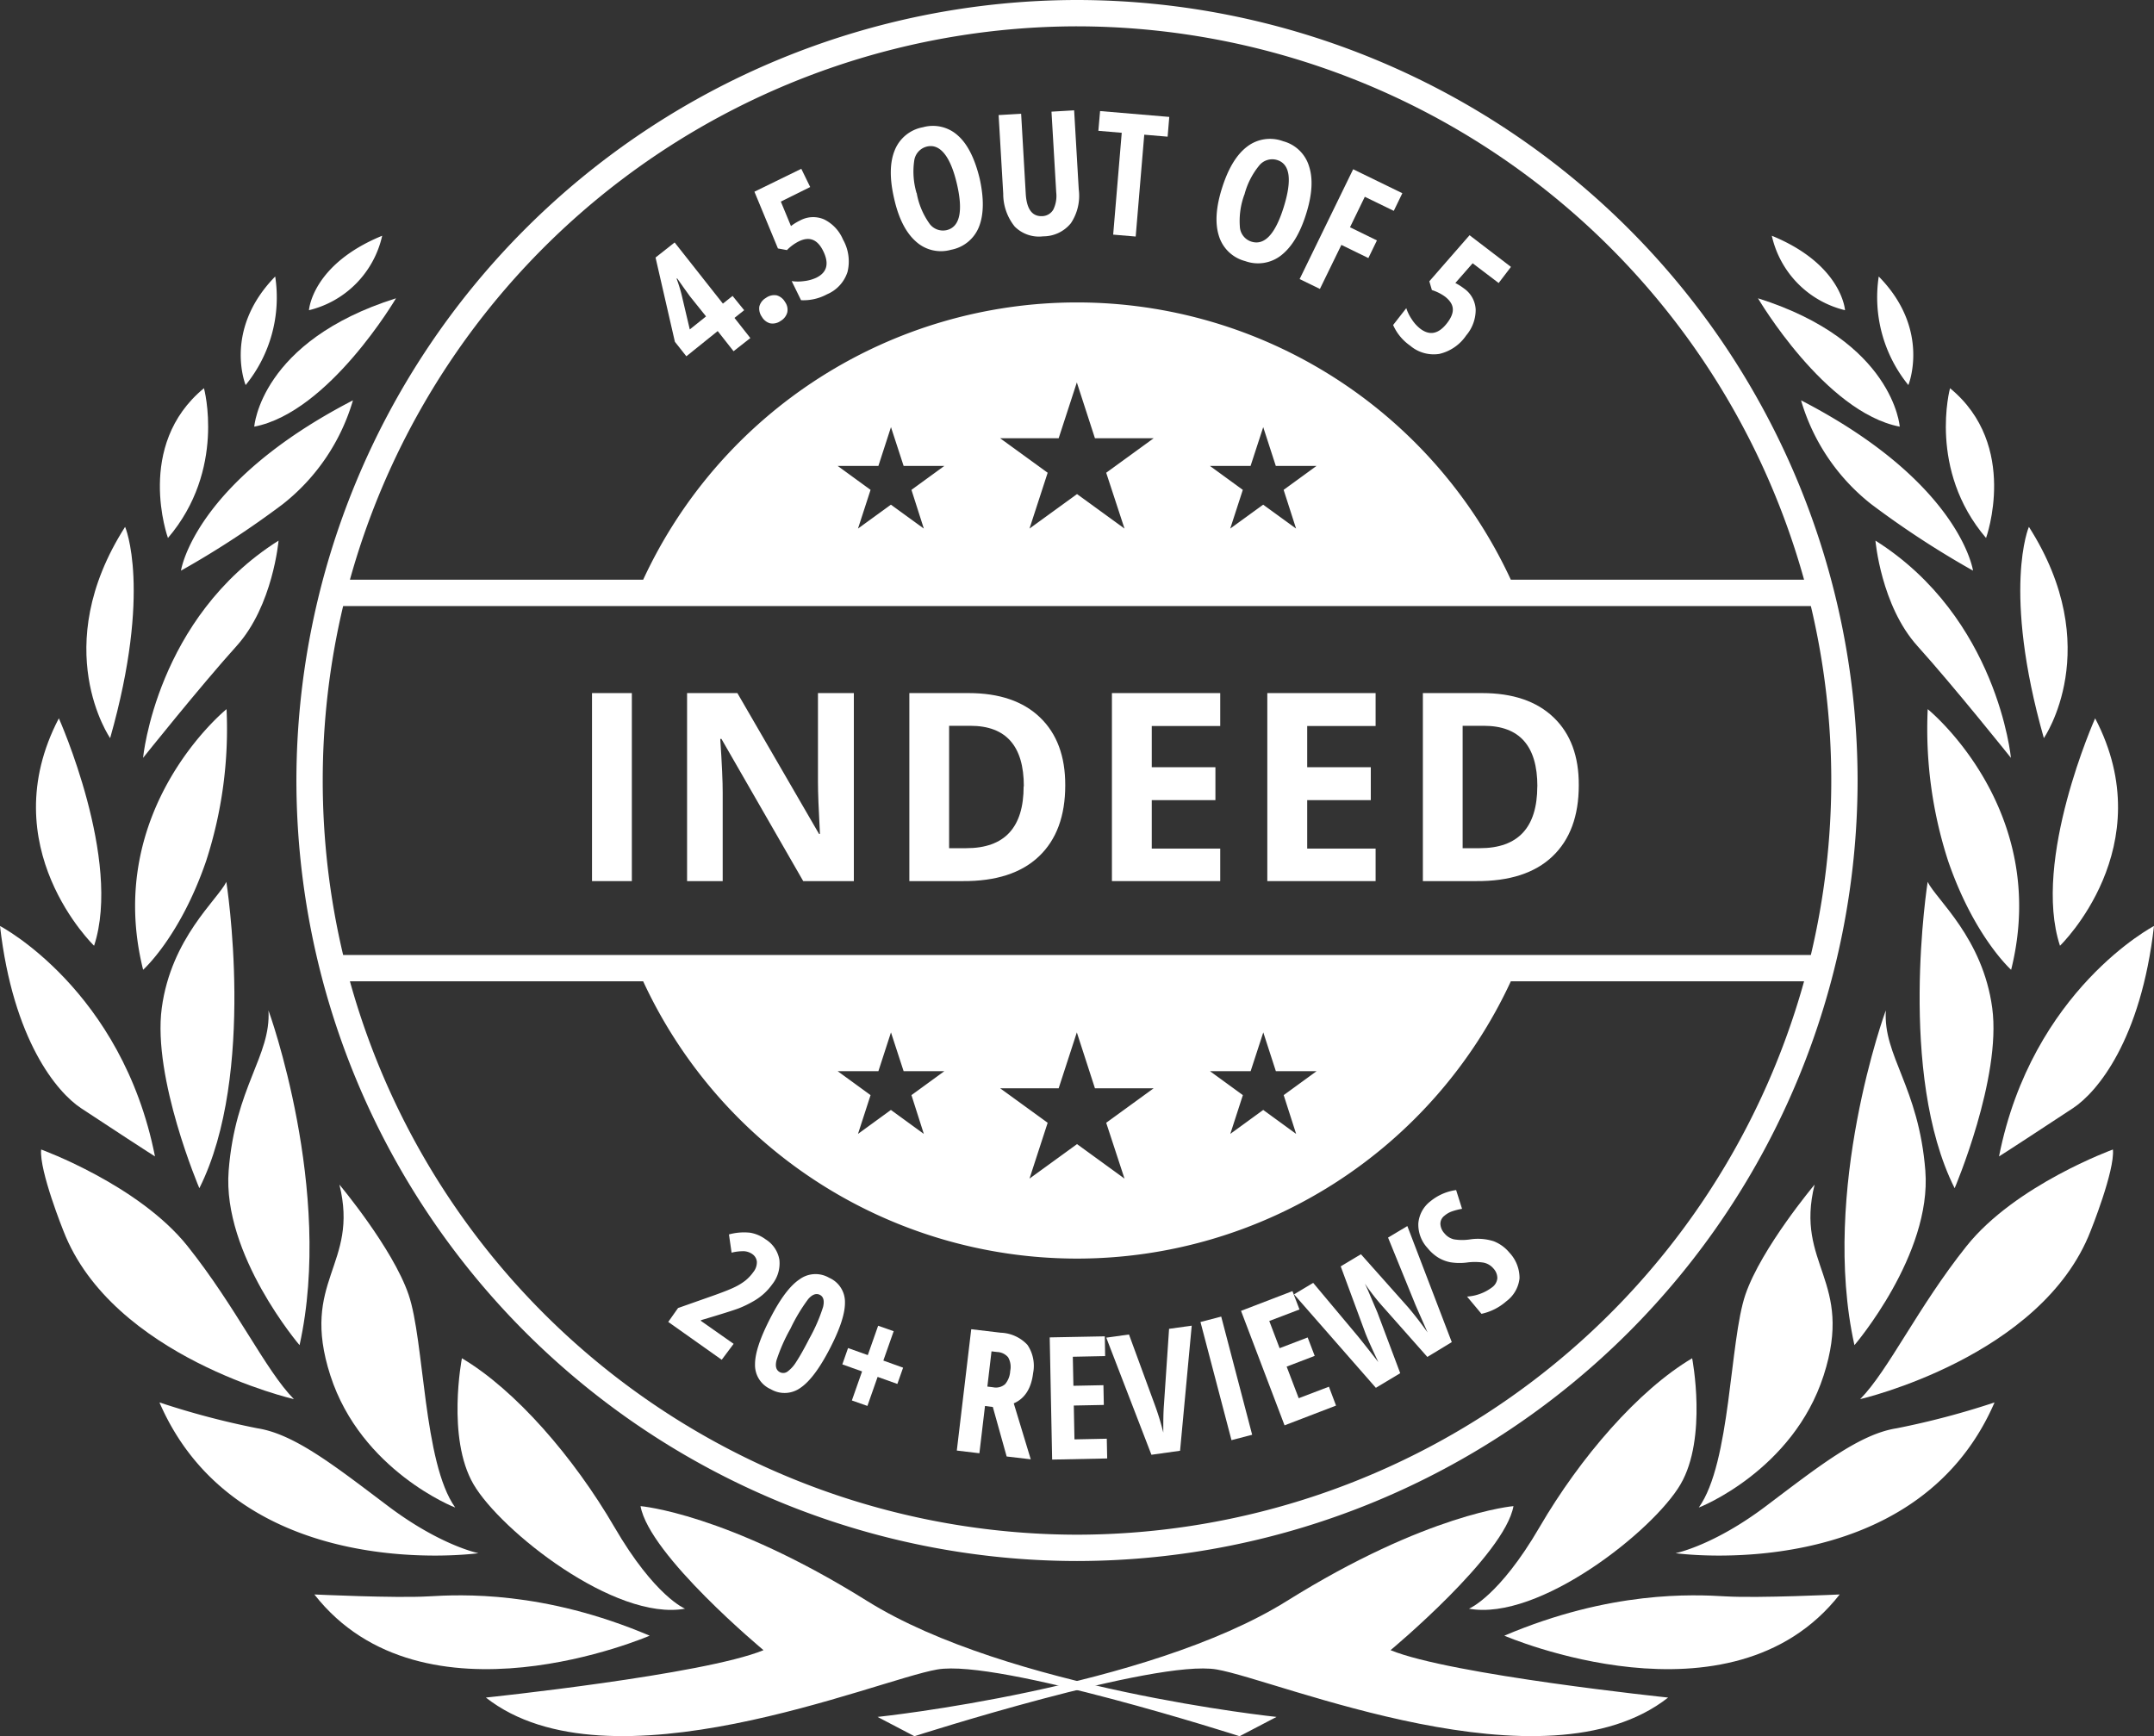 <?xml version="1.0" encoding="utf-8"?>
<svg id="_·_ÀÌ_î_1" data-name="·¹ÀÌ¾î_1" xmlns="http://www.w3.org/2000/svg" viewBox="0 0 327.17 263.74"><rect x="0" y="0" width="327.17" height="263.74" fill="#333333" stroke="none"/><defs><style>.cls-1{fill:#fff;}</style></defs><title>Badge_IndeedReviews</title><path class="cls-1" d="M-378.21-27.12A118.7,118.7,0,0,0-496.78,91.44,118.7,118.7,0,0,0-378.21,210,118.7,118.7,0,0,0-259.65,91.44,118.69,118.69,0,0,0-378.21-27.12Zm0,4A114.76,114.76,0,0,1-267.78,60.94h-44.54a72.62,72.62,0,0,0-65.89-42.12,72.62,72.62,0,0,0-65.9,42.12h-44.54A114.77,114.77,0,0,1-378.21-23.12Zm-23.27,76.29-5-3.63-5,3.63,1.91-5.88-5-3.64h6.19l1.91-5.89,1.92,5.89h6.19l-5,3.64Zm30.48,0-7.21-5.24-7.22,5.24,2.76-8.48-7.22-5.24H-381l2.76-8.48,2.75,8.48h8.92l-7.21,5.24Zm26.06,0-5-3.63-5,3.63,1.91-5.88-5-3.64h6.18l1.92-5.89,1.91,5.89h6.19l-5,3.64ZM-489.68,64.94h222.93a114.61,114.61,0,0,1,3.1,26.5,114.61,114.61,0,0,1-3.1,26.5H-489.68a114.61,114.61,0,0,1-3.1-26.5A114.61,114.61,0,0,1-489.68,64.94ZM-378.21,206a114.77,114.77,0,0,1-110.44-84.06h44.54a72.62,72.62,0,0,0,65.9,42.12,72.62,72.62,0,0,0,65.89-42.12h44.54A114.76,114.76,0,0,1-378.21,206Zm33.28-60.88-5-3.64-5,3.64,1.91-5.89-5-3.64h6.18l1.92-5.89,1.91,5.89h6.19l-5,3.64ZM-371,151.91l-7.21-5.24-7.22,5.24,2.76-8.48-7.22-5.24H-381l2.76-8.49,2.75,8.49h8.92l-7.21,5.24Zm-30.48-6.79-5-3.64-5,3.64,1.91-5.89-5-3.64h6.19l1.91-5.89,1.92,5.89h6.19l-5,3.64Z" transform="translate(541.8 27.12)"/><path class="cls-1" d="M-428.77,20l-1.47,1.17,2.41,3.06-2.55,2-2.41-3.06L-437.55,27l-1.74-2.2L-442.23,12l2.9-2.29L-432,19l1.47-1.17Zm-5.79.94L-437,17.9l-1-1.39-.95-1.35-.08.06a21.56,21.56,0,0,1,.79,2.56l1.21,5.14Z" transform="translate(541.8 27.12)"/><path class="cls-1" d="M-426.08,21a2.14,2.14,0,0,1-.38-1.58,2.11,2.11,0,0,1,1-1.29,2.15,2.15,0,0,1,1.62-.39,2.11,2.11,0,0,1,1.27,1,2,2,0,0,1,.35,1.59,2.12,2.12,0,0,1-1,1.29,2.07,2.07,0,0,1-1.62.37A2.11,2.11,0,0,1-426.08,21Z" transform="translate(541.8 27.12)"/><path class="cls-1" d="M-420.26,6.36a4.17,4.17,0,0,1,3.64-.15,6,6,0,0,1,2.86,3.05,6.74,6.74,0,0,1,.69,4.92,5.52,5.52,0,0,1-3.11,3.4,7.51,7.51,0,0,1-3.95.9l-1.42-2.9a6.77,6.77,0,0,0,1.87,0,6,6,0,0,0,1.86-.51q2.46-1.2,1.06-4.05-1.29-2.65-3.68-1.49a6.69,6.69,0,0,0-1.83,1.34l-1.37-.25L-427.21,2l7.12-3.48,1.35,2.77L-423.2,3.5l1.54,3.72A7.85,7.85,0,0,1-420.26,6.36Z" transform="translate(541.8 27.12)"/><path class="cls-1" d="M-393,0q1,4.5-.09,7.3a5.67,5.67,0,0,1-4.25,3.52,5.64,5.64,0,0,1-5.38-1.29Q-405,7.49-406,3c-.69-3-.66-5.42.09-7.27a5.7,5.7,0,0,1,4.29-3.52,5.63,5.63,0,0,1,5.36,1.3C-394.81-5.19-393.73-3-393,0Zm-9.56,2.22a11.4,11.4,0,0,0,1.87,4.53,2.53,2.53,0,0,0,2.66,1.09c2-.47,2.55-2.82,1.58-7S-399-5.33-401-4.86a2.55,2.55,0,0,0-1.94,2.15A11.53,11.53,0,0,0-402.59,2.19Z" transform="translate(541.8 27.12)"/><path class="cls-1" d="M-378.65-10.36l.7,12a7.5,7.5,0,0,1-1.19,5.14,5.4,5.4,0,0,1-4.22,2,5.2,5.2,0,0,1-4.31-1.48,7.9,7.9,0,0,1-1.75-5l-.7-11.94,3.42-.2L-386,2.31q.21,3.54,2.55,3.4a2,2,0,0,0,1.64-1,4.72,4.72,0,0,0,.44-2.6l-.72-12.27Z" transform="translate(541.8 27.12)"/><path class="cls-1" d="M-369.3,8.81l-3.42-.29,1.3-15.47-3.55-.3.26-3,10.51.89-.25,3-3.55-.3Z" transform="translate(541.8 27.12)"/><path class="cls-1" d="M-343.43,5.43c-.92,2.93-2.19,5-3.78,6.24a5.7,5.7,0,0,1-5.46.87,5.66,5.66,0,0,1-4-3.85c-.6-1.92-.44-4.35.5-7.3s2.18-5,3.77-6.22a5.71,5.71,0,0,1,5.49-.84,5.61,5.61,0,0,1,3.95,3.84C-342.34.08-342.5,2.5-343.43,5.43Zm-9.36-3a11.56,11.56,0,0,0-.69,4.86,2.52,2.52,0,0,0,1.74,2.29q3,.95,4.93-5.26t-1-7.13a2.54,2.54,0,0,0-2.76.87A11.51,11.51,0,0,0-352.79,2.47Z" transform="translate(541.8 27.12)"/><path class="cls-1" d="M-341.32,16.77l-3.08-1.5,8.13-16.68,7.47,3.64-1.3,2.68-4.4-2.14-2.25,4.63,4.09,2-1.3,2.68-4.1-2Z" transform="translate(541.8 27.12)"/><path class="cls-1" d="M-319.42,16.71a4.13,4.13,0,0,1,1.76,3.19,6,6,0,0,1-1.44,3.93,6.77,6.77,0,0,1-4.09,2.81,5.51,5.51,0,0,1-4.43-1.26,7.5,7.5,0,0,1-2.58-3.13l2-2.56a6.56,6.56,0,0,0,.82,1.67,5.73,5.73,0,0,0,1.29,1.44c1.45,1.11,2.81.82,4.1-.86s1.09-2.89-.32-4a7,7,0,0,0-2-1l-.39-1.33,6.11-7,6.29,4.81-1.87,2.45-3.95-3-2.63,3A8.62,8.62,0,0,1-319.42,16.71Z" transform="translate(541.8 27.12)"/><path class="cls-1" d="M-432.18,179.43l-8.12-5.75,1.49-2.11,5.39-1.9q2.22-.79,3.18-1.26a8.86,8.86,0,0,0,1.64-1,6.56,6.56,0,0,0,1.22-1.3,2.37,2.37,0,0,0,.54-1.58,1.6,1.6,0,0,0-.7-1.16,2.46,2.46,0,0,0-1.23-.43,7.23,7.23,0,0,0-1.91.22l-.4-2.77a8.64,8.64,0,0,1,3.22-.26,5.48,5.48,0,0,1,2.34,1,4.56,4.56,0,0,1,2.1,3.1,5.11,5.11,0,0,1-1.08,3.73,9.06,9.06,0,0,1-1.36,1.51,9.33,9.33,0,0,1-1.67,1.16,15.86,15.86,0,0,1-2.1,1c-.78.29-2.67.89-5.68,1.78l-.06.09,5,3.51Z" transform="translate(541.8 27.12)"/><path class="cls-1" d="M-415.79,177.8q-2.32,4.47-4.44,5.9a4.12,4.12,0,0,1-4.5.2,4,4,0,0,1-2.39-3.79c0-1.7.78-4,2.32-7s3-4.94,4.46-5.91a4.1,4.1,0,0,1,4.47-.23,4,4,0,0,1,2.41,3.76C-413.44,172.41-414.21,174.76-415.79,177.8Zm-5.95-3.09a26.21,26.21,0,0,0-2.12,4.81c-.22.9-.05,1.5.51,1.79a1.1,1.1,0,0,0,1.14-.07,5.14,5.14,0,0,0,1.34-1.48c.5-.76,1.18-1.94,2-3.55a25.53,25.53,0,0,0,2.09-4.81c.22-.94.06-1.55-.49-1.83s-1.15-.07-1.77.64A26.68,26.68,0,0,0-421.74,174.71Z" transform="translate(541.8 27.12)"/><path class="cls-1" d="M-410.86,181.2l-3-1.07.87-2.48,3,1.07,1.57-4.46,2.36.83-1.57,4.46,3,1.08-.87,2.47-3-1.07-1.55,4.41-2.36-.83Z" transform="translate(541.8 27.12)"/><path class="cls-1" d="M-392.19,186.45l-.85,7.18-3.43-.41,2.19-18.43,4.49.53a5.82,5.82,0,0,1,4.05,1.85,5.67,5.67,0,0,1,.86,4.28q-.42,3.5-2.94,4.6l2.58,8.5-3.66-.43L-391,186.6Zm.36-2.95.88.11a2.12,2.12,0,0,0,1.82-.48,3.36,3.36,0,0,0,.77-2,2.93,2.93,0,0,0-.32-2.08,2.29,2.29,0,0,0-1.66-.8l-.86-.1Z" transform="translate(541.8 27.12)"/><path class="cls-1" d="M-373.63,194.42l-8.36.17-.37-18.56,8.37-.16.05,3-4.91.1.09,4.41,4.56-.09.06,3-4.56.09.1,5.14,4.91-.1Z" transform="translate(541.8 27.12)"/><path class="cls-1" d="M-364.23,174.73l3.44-.48-1.77,19-4.35.61-6.86-17.79,3.45-.48,4,10.9a39.28,39.28,0,0,1,1.21,4c0-1.54,0-2.94.1-4.21Z" transform="translate(541.8 27.12)"/><path class="cls-1" d="M-354.75,191.64l-4.71-17.95,3.15-.82,4.7,17.95Z" transform="translate(541.8 27.12)"/><path class="cls-1" d="M-338.87,186.39l-7.82,3L-353.3,172l7.81-3,1.07,2.79-4.59,1.75,1.57,4.13,4.26-1.63,1.07,2.8-4.26,1.63,1.83,4.8,4.59-1.75Z" transform="translate(541.8 27.12)"/><path class="cls-1" d="M-321.29,176.75-325,179l-6.56-7.41a33.59,33.59,0,0,1-2.93-3.73l.4.86,1.51,3.54,3.46,9.21-3.7,2.22-12.43-14.2,2.91-1.74,6.81,8.13q1,1.23,3.09,3.91-1.47-3.09-2-4.48l-3.72-10.07,3.07-1.84,7.12,8q1.54,1.81,3,3.88c-1-2.3-1.7-3.83-2-4.59l-4-9.82,2.93-1.75Z" transform="translate(541.8 27.12)"/><path class="cls-1" d="M-312.55,163.14a5.62,5.62,0,0,1,1.55,3.91,5,5,0,0,1-2,3.49,8.38,8.38,0,0,1-3.78,1.91l-2.19-2.62a7.06,7.06,0,0,0,3.81-1.41,1.92,1.92,0,0,0,.79-1.37,2.14,2.14,0,0,0-.57-1.46,2.66,2.66,0,0,0-1.54-.92,9,9,0,0,0-2.61,0,8.82,8.82,0,0,1-2.4-.05,5.61,5.61,0,0,1-1.82-.69,6.47,6.47,0,0,1-1.65-1.46,5.23,5.23,0,0,1-1.41-3.75,4.7,4.7,0,0,1,1.83-3.36,7.82,7.82,0,0,1,3.91-1.71l.9,2.85a9.92,9.92,0,0,0-1.38.34,3.58,3.58,0,0,0-1.28.7,1.54,1.54,0,0,0-.63,1.25,2.28,2.28,0,0,0,.62,1.44,2.62,2.62,0,0,0,1.46.91,7.94,7.94,0,0,0,2.47,0,7.88,7.88,0,0,1,3.53.28A5.83,5.83,0,0,1-312.55,163.14Z" transform="translate(541.8 27.12)"/><path class="cls-1" d="M-451.88,106.72V78.16h6.05v28.56Z" transform="translate(541.8 27.12)"/><path class="cls-1" d="M-412.11,106.72h-7.69l-12.42-21.6h-.18q.38,5.72.37,8.16v13.44h-5.41V78.16h7.64l12.4,21.39h.14q-.3-5.56-.3-7.87V78.16h5.45Z" transform="translate(541.8 27.12)"/><path class="cls-1" d="M-380,92.17q0,7-4,10.8t-11.59,3.75h-8.09V78.16h9q7,0,10.85,3.7T-380,92.17Zm-6.29.15q0-9.19-8.12-9.19h-3.23v18.59h2.6Q-386.31,101.72-386.32,92.32Z" transform="translate(541.8 27.12)"/><path class="cls-1" d="M-356.46,106.72h-16.45V78.16h16.45v5h-10.4v6.26h9.67v5h-9.67v7.36h10.4Z" transform="translate(541.8 27.12)"/><path class="cls-1" d="M-332.86,106.72h-16.45V78.16h16.45v5h-10.39v6.26h9.66v5h-9.66v7.36h10.39Z" transform="translate(541.8 27.12)"/><path class="cls-1" d="M-302,92.17q0,7-4,10.8t-11.59,3.75h-8.09V78.16h9q7,0,10.86,3.7T-302,92.17Zm-6.29.15q0-9.19-8.13-9.19h-3.22v18.59h2.6Q-308.31,101.72-308.3,92.32Z" transform="translate(541.8 27.12)"/><path class="cls-1" d="M-408.51,233.68l5.6,2.93s36.56-11.74,45.9-10.14,49.9,18.95,68.58,4.27c0,0-33.09-3.46-42.16-7.2,0,0,17.34-14.41,18.67-21.88,0,0-13.07,1.07-34.42,14.41S-408.51,233.68-408.51,233.68Z" transform="translate(541.8 27.12)"/><path class="cls-1" d="M-318.68,217.24s4.57-1.82,10.73-12.4,15-20.8,23.17-25.64c0,0,2.35,12.09-1.76,19.14S-308.06,219.18-318.68,217.24Z" transform="translate(541.8 27.12)"/><path class="cls-1" d="M-313.31,221.34s34.39,14.88,50.94-6.26c0,0-12.33.58-17.31.29S-297.14,214.47-313.31,221.34Z" transform="translate(541.8 27.12)"/><path class="cls-1" d="M-287.3,208.81s36.33,5.1,48.45-22.9a122.7,122.7,0,0,1-14.88,3.93c-5.66.88-11.86,5.8-19.84,11.82S-287.3,208.81-287.3,208.81Z" transform="translate(541.8 27.12)"/><path class="cls-1" d="M-264.81,181.82c4.68-14.48-4.41-16.75-1.37-29,0,0-8.09,9.64-10.51,16.71s-2.21,25.54-7.08,32.34C-283.77,201.91-269.48,196.29-264.81,181.82Z" transform="translate(541.8 27.12)"/><path class="cls-1" d="M-259.26,185.41s27.56-6.36,35-25.54c0,0,3.7-9.17,3.39-12.38,0,0-14.81,5.37-22.23,14.67S-254.93,181-259.26,185.41Z" transform="translate(541.8 27.12)"/><path class="cls-1" d="M-260.13,177.21s11.77-13.74,10.77-26.49-6.44-17.44-6-24.35C-255.41,126.37-265.34,153.71-260.13,177.21Z" transform="translate(541.8 27.12)"/><path class="cls-1" d="M-226.92,141.2c3.65-2.42,10.3-10.3,12.29-27.66,0,0-18.52,9.67-23.54,35C-238.17,148.57-230.57,143.62-226.92,141.2Z" transform="translate(541.8 27.12)"/><path class="cls-1" d="M-244.91,153.37s7.14-16.73,5.71-27.37-8.48-16.45-9.81-19.16C-249,106.84-253.63,136-244.91,153.37Z" transform="translate(541.8 27.12)"/><path class="cls-1" d="M-228.91,116.54s15.56-15,5.34-34.55C-223.57,82-233.2,103.51-228.91,116.54Z" transform="translate(541.8 27.12)"/><path class="cls-1" d="M-249,80.6s18.77,15.17,12.67,39.59c0,0-5.61-5-9.57-16.53A64.9,64.9,0,0,1-249,80.6Z" transform="translate(541.8 27.12)"/><path class="cls-1" d="M-231.36,85s9.48-13.68-2.27-32.09C-233.63,52.87-237.76,62.46-231.36,85Z" transform="translate(541.8 27.12)"/><path class="cls-1" d="M-236.36,88s-2-21.28-20.58-33c0,0,.85,9.88,6.37,16S-236.36,88-236.36,88Z" transform="translate(541.8 27.12)"/><path class="cls-1" d="M-240.14,54.6s5.09-14.06-5.47-22.75C-245.61,31.85-249,44.23-240.14,54.6Z" transform="translate(541.8 27.12)"/><path class="cls-1" d="M-242.12,59.56S-244,46.21-268.24,33.69a31.2,31.2,0,0,0,10.67,15.78A139.05,139.05,0,0,0-242.12,59.56Z" transform="translate(541.8 27.12)"/><path class="cls-1" d="M-253.25,37.69s-.91-13-21.53-19.5C-274.78,18.19-264.62,35.49-253.25,37.69Z" transform="translate(541.8 27.12)"/><path class="cls-1" d="M-251.94,31.37s3.46-8.41-4.5-16.49A21.12,21.12,0,0,0-251.94,31.37Z" transform="translate(541.8 27.12)"/><path class="cls-1" d="M-272.68,8.69C-262,13.07-261.56,20-261.56,20A15,15,0,0,1-272.68,8.69Z" transform="translate(541.8 27.12)"/><path class="cls-1" d="M-347.91,233.68l-5.61,2.93s-36.56-11.74-45.9-10.14-49.9,18.95-68.58,4.27c0,0,33.09-3.46,42.17-7.2,0,0-17.35-14.41-18.68-21.88,0,0,13.07,1.07,34.42,14.41S-347.91,233.68-347.91,233.68Z" transform="translate(541.8 27.12)"/><path class="cls-1" d="M-437.75,217.24s-4.57-1.82-10.73-12.4-15-20.8-23.16-25.64c0,0-2.35,12.09,1.76,19.14S-448.37,219.18-437.75,217.24Z" transform="translate(541.8 27.12)"/><path class="cls-1" d="M-443.12,221.34s-34.39,14.88-50.93-6.26c0,0,12.32.58,17.3.29S-459.29,214.47-443.12,221.34Z" transform="translate(541.8 27.12)"/><path class="cls-1" d="M-469.13,208.81s-36.33,5.1-48.45-22.9a122.5,122.5,0,0,0,14.89,3.93c5.65.88,11.85,5.8,19.84,11.82S-469.13,208.81-469.13,208.81Z" transform="translate(541.8 27.12)"/><path class="cls-1" d="M-491.62,181.82c-4.68-14.48,4.42-16.75,1.37-29,0,0,8.09,9.64,10.51,16.71s2.22,25.54,7.08,32.34C-472.66,201.91-486.95,196.29-491.62,181.82Z" transform="translate(541.8 27.12)"/><path class="cls-1" d="M-497.16,185.41s-27.56-6.36-35-25.54c0,0-3.7-9.17-3.39-12.38,0,0,14.81,5.37,22.23,14.67S-501.5,181-497.16,185.41Z" transform="translate(541.8 27.12)"/><path class="cls-1" d="M-496.3,177.21s-11.76-13.74-10.77-26.49,6.44-17.44,6.05-24.35C-501,126.37-491.09,153.71-496.3,177.21Z" transform="translate(541.8 27.12)"/><path class="cls-1" d="M-529.51,141.2c-3.64-2.42-10.29-10.3-12.29-27.66,0,0,18.53,9.67,23.54,35C-518.26,148.57-525.86,143.62-529.51,141.2Z" transform="translate(541.8 27.12)"/><path class="cls-1" d="M-511.52,153.37s-7.14-16.73-5.71-27.37,8.48-16.45,9.81-19.16C-507.42,106.84-502.8,136-511.52,153.37Z" transform="translate(541.8 27.12)"/><path class="cls-1" d="M-527.51,116.54s-15.57-15-5.35-34.55C-532.86,82-523.23,103.51-527.51,116.54Z" transform="translate(541.8 27.12)"/><path class="cls-1" d="M-507.39,80.6s-18.77,15.17-12.67,39.59c0,0,5.62-5,9.57-16.53A64.9,64.9,0,0,0-507.39,80.6Z" transform="translate(541.8 27.12)"/><path class="cls-1" d="M-525.07,85s-9.48-13.68,2.27-32.09C-522.8,52.87-518.67,62.46-525.07,85Z" transform="translate(541.8 27.12)"/><path class="cls-1" d="M-520.07,88s2-21.28,20.58-33c0,0-.85,9.88-6.37,16S-520.07,88-520.07,88Z" transform="translate(541.8 27.12)"/><path class="cls-1" d="M-516.29,54.6s-5.09-14.06,5.47-22.75C-510.82,31.85-507.43,44.23-516.29,54.6Z" transform="translate(541.8 27.12)"/><path class="cls-1" d="M-514.31,59.56s1.92-13.35,26.12-25.87a31.2,31.2,0,0,1-10.67,15.78A139.05,139.05,0,0,1-514.31,59.56Z" transform="translate(541.8 27.12)"/><path class="cls-1" d="M-503.18,37.69s.91-13,21.53-19.5C-481.65,18.19-491.81,35.49-503.18,37.69Z" transform="translate(541.8 27.12)"/><path class="cls-1" d="M-504.49,31.37S-507.94,23-500,14.88A21.07,21.07,0,0,1-504.49,31.37Z" transform="translate(541.8 27.12)"/><path class="cls-1" d="M-483.75,8.69C-494.44,13.07-494.87,20-494.87,20A15,15,0,0,0-483.75,8.69Z" transform="translate(541.8 27.12)"/></svg>